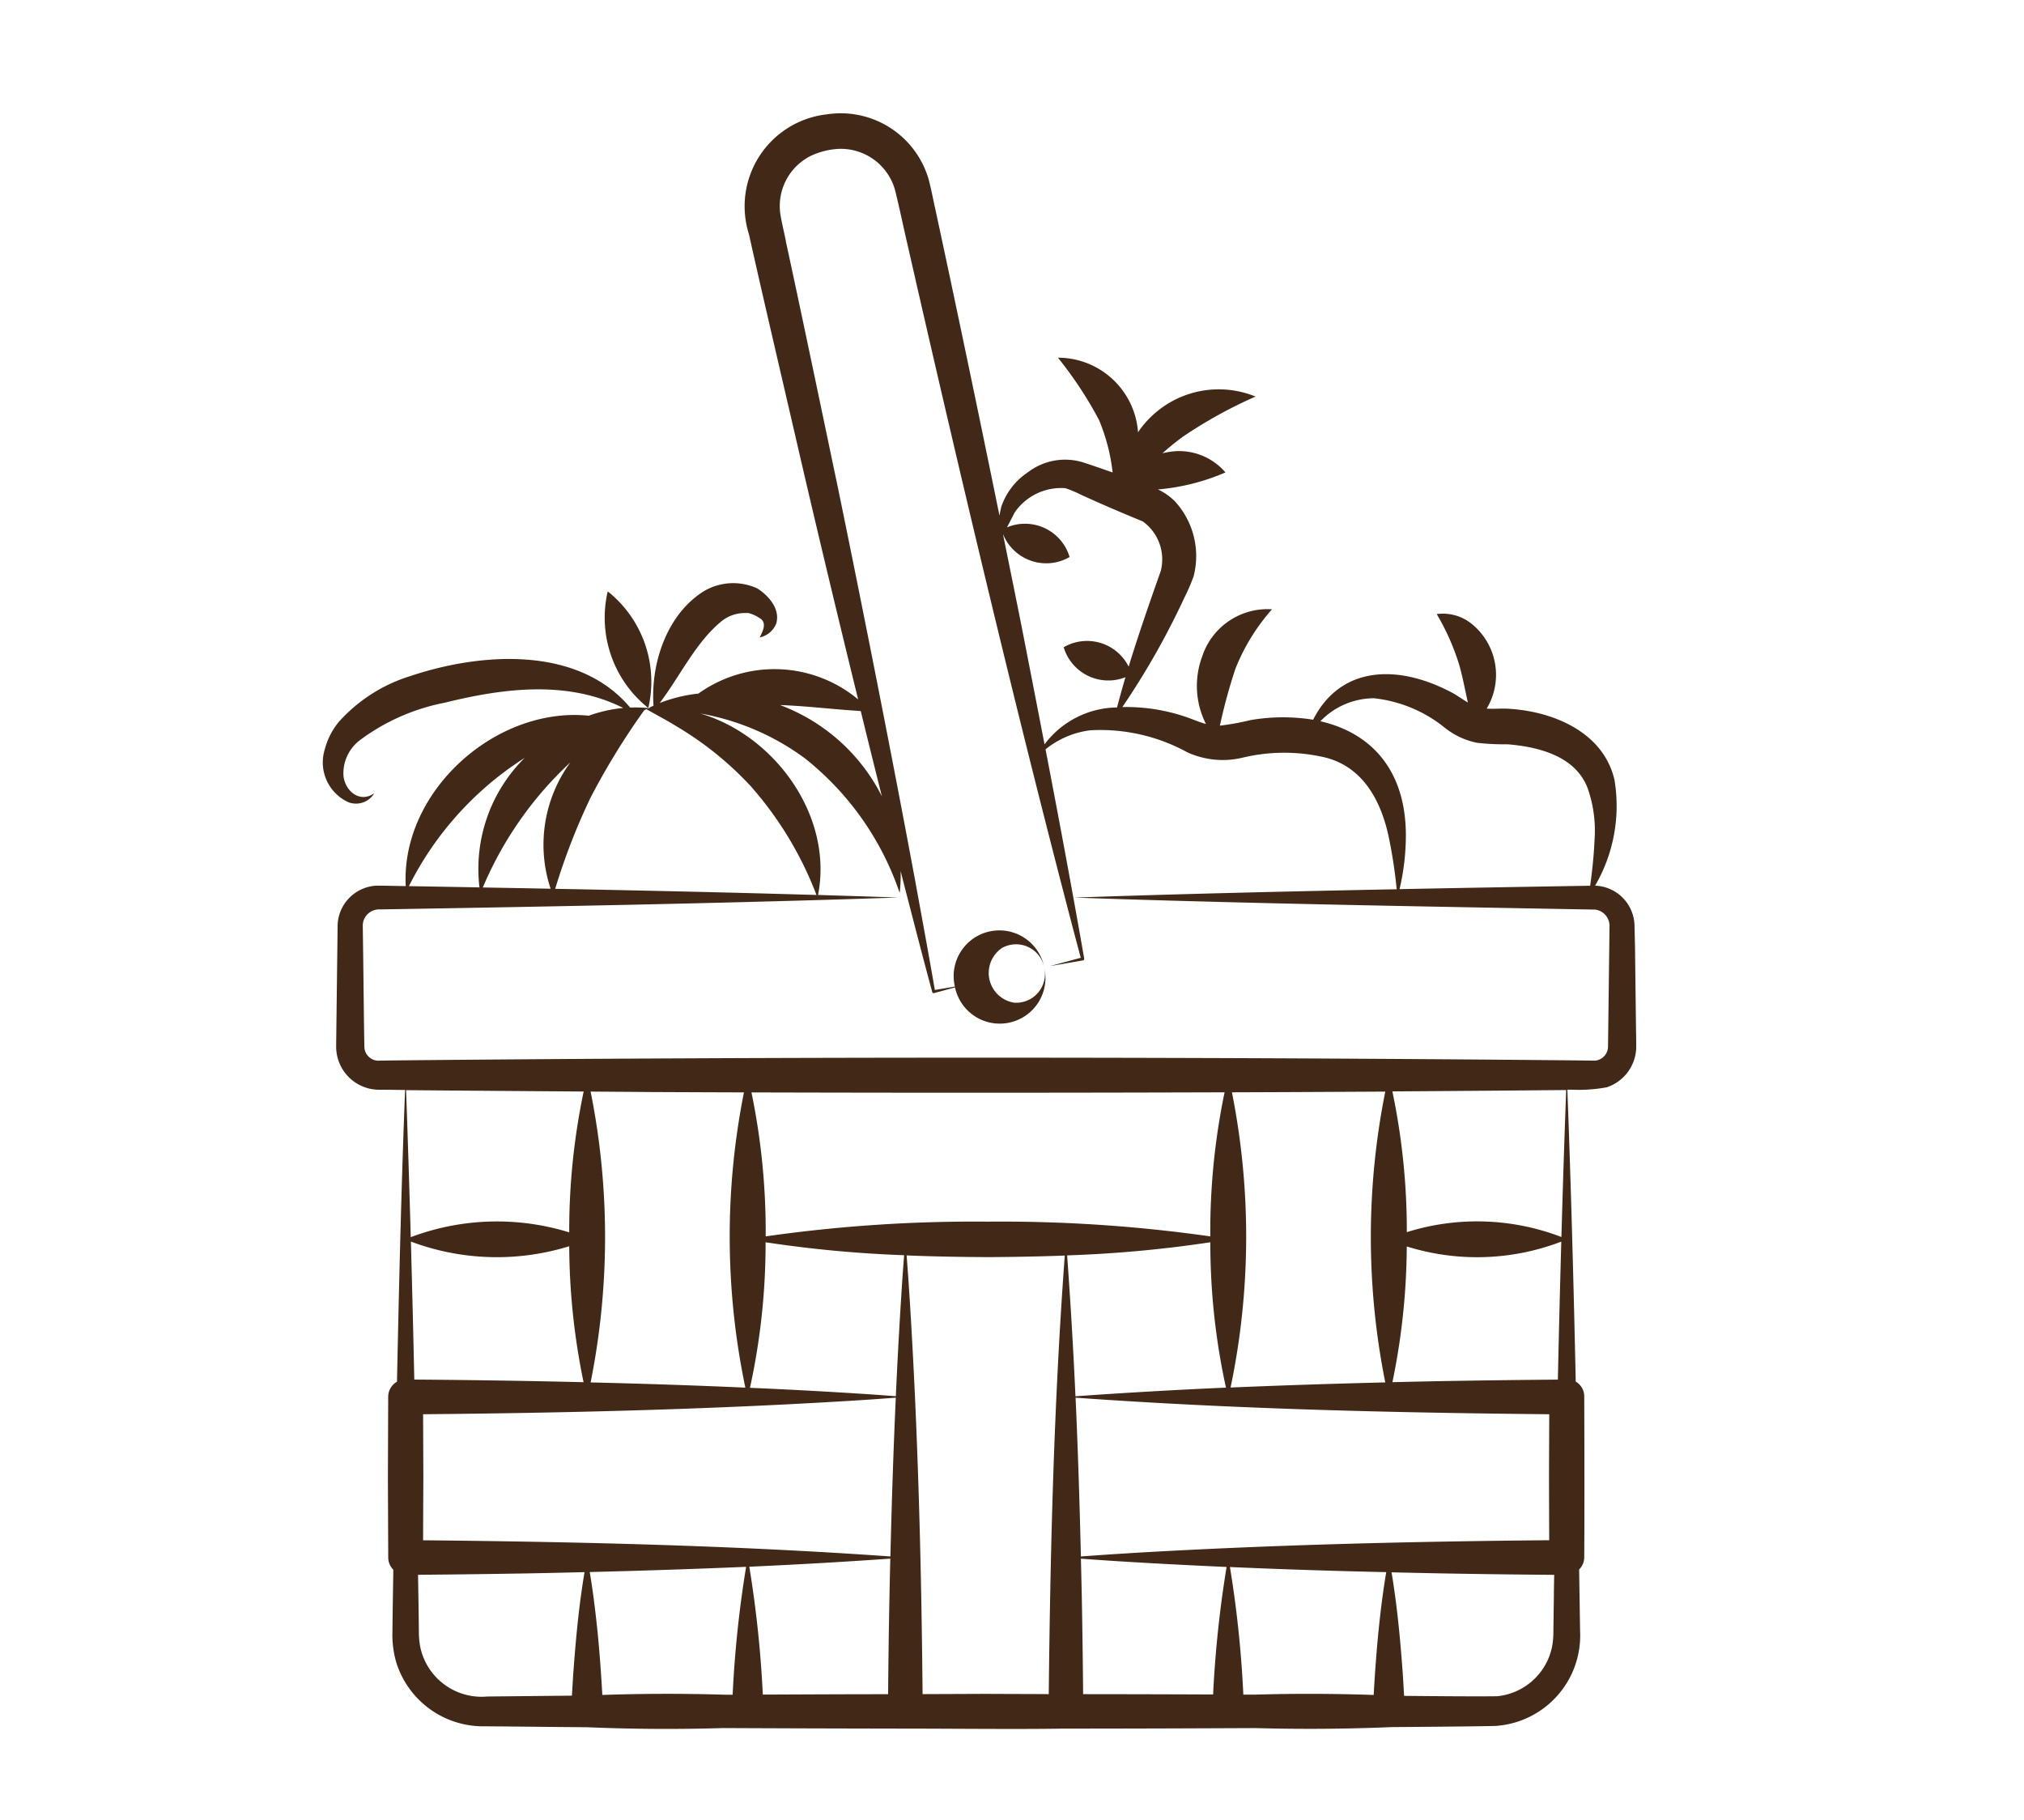 <svg xmlns="http://www.w3.org/2000/svg" xmlns:xlink="http://www.w3.org/1999/xlink" width="119" height="107" viewBox="0 0 119 107">
  <defs>
    <clipPath id="clip-path">
      <rect id="Rectangle_423" data-name="Rectangle 423" width="119" height="107" transform="translate(89 1884)" fill="none" stroke="#707070" stroke-width="1"/>
    </clipPath>
  </defs>
  <g id="Groupe_de_masques_9" data-name="Groupe de masques 9" transform="translate(-89 -1884)" clip-path="url(#clip-path)">
    <g id="corbeille-de-fruits" transform="translate(38.95 1872.438)">
      <path id="Tracé_335" data-name="Tracé 335" d="M150.947,159.875a6.788,6.788,0,0,0-2.385-6.855A6.781,6.781,0,0,0,150.947,159.875Z" transform="translate(-62.78 -106.688)" fill="#422817"/>
      <path id="Tracé_336" data-name="Tracé 336" d="M70.549,58.734a1.256,1.256,0,0,0,1.509-.536c-.851.607-1.728-.133-1.814-1.028a2.446,2.446,0,0,1,.951-2.079,12.236,12.236,0,0,1,5.012-2.216c3.469-.861,7.231-1.328,10.485.311a8.344,8.344,0,0,0-2.027.455c-5.469-.553-11.05,4.447-10.76,10.018-.384-.006-.769-.013-1.151-.021-.1,0-.373-.006-.465-.006A2.4,2.4,0,0,0,69.9,66l-.015,1.228-.06,4.912c0,.2-.01.738-.01.922a2.531,2.531,0,0,0,2.6,2.569c.43,0,.919.01,1.453.015-.219,5.517-.357,11.4-.477,17.153a1.018,1.018,0,0,0-.517.888l-.017,4.72.019,4.72a1.019,1.019,0,0,0,.3.726c-.023,1.393-.046,2.846-.052,3.6a5.845,5.845,0,0,0,.225,1.851,5.357,5.357,0,0,0,5.083,3.755l.271,0,1.086.008c1.516.017,3.1.031,4.739.046.017,0,.031,0,.048,0q4,.169,8,.048c3.492.017,7.1.027,10.7.033h.01c2.71,0,6.532.044,9.257,0,3.978,0,7.814-.015,11.334-.031q3.916.109,7.833-.052a.708.708,0,0,0,.094-.006c2.464-.019,4.9-.04,6.146-.067a5.329,5.329,0,0,0,5-5.6q-.028-1.789-.056-3.6a1.017,1.017,0,0,0,.3-.728c.019-2.36.01-7.1,0-9.455a1.008,1.008,0,0,0-.5-.865c-.123-5.775-.281-11.565-.492-17.163l.227,0a8.939,8.939,0,0,0,2.091-.14,2.524,2.524,0,0,0,1.731-2.4c0-.234-.006-.719-.012-.959l-.06-4.912L146.151,66a2.4,2.4,0,0,0-2.318-2.366,9.314,9.314,0,0,0,1.14-6.215c-.638-2.779-3.538-4.007-6.134-4.18-.469-.038-.949.015-1.38-.015a3.859,3.859,0,0,0-.851-4.958,2.7,2.7,0,0,0-2.087-.6,13.709,13.709,0,0,1,1.341,3.048c.2.721.329,1.432.492,2.152-.346-.2-.678-.457-1.055-.644-3.152-1.628-6.455-1.476-8.044,1.655a11.211,11.211,0,0,0-3.674.021,15.365,15.365,0,0,1-1.808.329,31.681,31.681,0,0,1,.911-3.342,11.852,11.852,0,0,1,2.154-3.5,4.039,4.039,0,0,0-4.1,2.758,4.965,4.965,0,0,0,.215,3.984c-.415-.111-.813-.294-1.259-.442a10.9,10.9,0,0,0-3.655-.553,45.527,45.527,0,0,0,3.655-6.449,10.973,10.973,0,0,0,.536-1.245,4.768,4.768,0,0,0-1.1-4.4,3.556,3.556,0,0,0-1-.7,12.715,12.715,0,0,0,3.97-1,3.586,3.586,0,0,0-3.344-1.2,2.812,2.812,0,0,0-.363.077,15.21,15.21,0,0,1,1.186-.965,26.952,26.952,0,0,1,4.291-2.373,5.726,5.726,0,0,0-6.91,2.1,4.723,4.723,0,0,0-4.708-4.385,23.32,23.32,0,0,1,2.408,3.649,11.218,11.218,0,0,1,.807,3.1c-.525-.186-1.057-.369-1.585-.544a3.6,3.6,0,0,0-3.4.534,3.969,3.969,0,0,0-1.568,2.045c-.035.167-.069.336-.1.5-1.236-6.055-2.554-12.37-3.79-18.1-.121-.536-.229-1.13-.382-1.691a5.38,5.38,0,0,0-5.978-3.8,5.439,5.439,0,0,0-4.579,7.051c.738,3.33,2.022,8.809,2.8,12.18,1.107,4.8,2.356,10.02,3.619,15.168a7.681,7.681,0,0,0-9.391-.344,8.953,8.953,0,0,0-2.275.553c1.234-1.633,2.133-3.6,3.676-4.841a2.2,2.2,0,0,1,1.524-.44l-.1-.035a2.213,2.213,0,0,1,.88.4c.3.286.069.711-.1,1.061a1.334,1.334,0,0,0,.969-.813c.252-.851-.44-1.639-1.109-2.066a3.388,3.388,0,0,0-3.157.169C89.24,47.7,88.3,50.59,88.473,53.054c-.1.046-.206.088-.306.138l.177.008c-.073,0-.148.01-.221.017l.042-.025a7.617,7.617,0,0,0-1.067-.029c-3.059-3.651-8.782-3.244-12.931-1.849a9.345,9.345,0,0,0-4.187,2.679,4.209,4.209,0,0,0-.832,1.618,2.572,2.572,0,0,0,1.4,3.123Zm13.037-2.35a8.2,8.2,0,0,0-1.163,7.429q-2-.038-3.986-.073A21.369,21.369,0,0,1,83.586,56.384ZM80.9,56.119a9.182,9.182,0,0,0-2.66,7.616q-2.092-.038-4.149-.073A19.073,19.073,0,0,1,80.9,56.119Zm60.945,28.443c-.075,2.694-.144,5.406-.2,8.113q-3.418.028-6.839.088-1.445.028-2.89.063a40.1,40.1,0,0,0,.844-7.981A13.827,13.827,0,0,0,141.844,84.562Zm-10.765,23.1c-.115,1.182-.2,2.366-.265,3.553q-3.462-.119-6.926-.021l-.738,0a64.684,64.684,0,0,0-.788-7.5q4.594.2,9.19.3C131.346,105.22,131.2,106.441,131.079,107.661ZM92.635,111.2q-3.587-.109-7.172.015c-.065-1.186-.15-2.371-.265-3.553-.123-1.224-.269-2.45-.475-3.674q4.6-.113,9.195-.306a65.047,65.047,0,0,0-.792,7.518C92.96,111.2,92.8,111.2,92.635,111.2ZM74.206,84.558a14.384,14.384,0,0,0,9.311.275,40.2,40.2,0,0,0,.844,7.994q-1.561-.038-3.123-.067-3.415-.063-6.83-.088c-.058-2.694-.125-5.415-.2-8.115Zm.719,10.152c8.231-.073,16.463-.271,24.684-.763q1.554-.091,3.109-.211c-.142,3.111-.242,6.224-.317,9.336-9.145-.646-18.312-.861-27.475-.951,0-1.251.015-3.707.015-3.707ZM95.064,84.6a71.319,71.319,0,0,0,8.144.761q-.1,1.267-.177,2.533-.181,2.877-.311,5.757-1.554-.119-3.111-.211-2.73-.166-5.465-.284a39.769,39.769,0,0,0,.919-8.557Zm26.147,0a39.683,39.683,0,0,0,.919,8.546q-4.428.194-8.849.509-.188-4.144-.49-8.284a72.81,72.81,0,0,0,8.419-.771Zm-17.68,3.3q-.078-1.263-.177-2.527c1.593.065,3.186.092,4.783.1,1.507-.008,3.013-.035,4.516-.092-.634,8.58-.851,17.184-.942,25.785-1.236-.008-2.473-.008-3.711-.015l-3.707.015c-.073-7.762-.273-15.52-.761-23.266Zm-8.638,23.16a66.093,66.093,0,0,0-.788-7.385q4.147-.185,8.29-.475-.025,1.026-.046,2.052-.059,2.959-.083,5.919c-2.469,0-4.935.013-7.368.023C94.895,111.112,94.893,111.057,94.893,111.057Zm18.756-5.809c-.015-.684-.031-1.366-.048-2.049.934.069,1.866.133,2.8.188,1.92.117,3.843.213,5.765.3a66.363,66.363,0,0,0-.786,7.372s0,.05-.006.125c-2.45-.01-5.014-.017-7.643-.019q-.025-2.955-.081-5.915Zm2.752-2.366c-.934.054-1.868.119-2.8.188-.075-3.113-.173-6.226-.313-9.336,9.268.665,18.56.884,27.849.974l-.015,3.707.012,3.7C132.885,102.192,124.637,102.39,116.4,102.882Zm15.1-10.045q-4.55.109-9.1.3a43.362,43.362,0,0,0,.079-17.357c3.061-.01,6.082-.025,9.017-.042a43.475,43.475,0,0,0,0,17.1Zm-10.291-8.586a87.332,87.332,0,0,0-13.071-.867,86.766,86.766,0,0,0-13.071.867,40.378,40.378,0,0,0-.836-8.465c8.675.025,18.414.025,27.817-.006A40.153,40.153,0,0,0,121.209,84.251ZM93.875,93.146q-4.55-.2-9.1-.306a43.437,43.437,0,0,0,0-17.1c1.386.01,2.633.019,3.6.027,1.745.008,3.557.015,5.415.021a43.333,43.333,0,0,0,.083,17.359ZM83.517,84.018A14.374,14.374,0,0,0,74.2,84.3c-.083-2.936-.175-5.838-.275-8.644,2.875.027,7.022.056,10.441.081A39.869,39.869,0,0,0,83.517,84.018ZM78.7,111.306a3.684,3.684,0,0,1-3.941-2.909,4.832,4.832,0,0,1-.081-.934c-.008-.715-.027-2.016-.05-3.313q3.309-.028,6.616-.085,1.586-.031,3.173-.071c-.331,1.972-.515,3.941-.659,5.93-.031.444-.056.888-.081,1.332l-4.977.05Zm62.711-6.015-.031,2.173a4.659,4.659,0,0,1-.081.934,3.663,3.663,0,0,1-3.217,2.892c-1.176.017-3.273,0-5.479-.021-.025-.448-.05-.894-.081-1.343-.144-1.987-.327-3.953-.657-5.921q1.47.034,2.94.063,3.312.059,6.624.085C141.42,104.534,141.414,104.913,141.408,105.291Zm.444-21a13.827,13.827,0,0,0-9.092-.286,39.916,39.916,0,0,0-.849-8.275c3.569-.023,7.005-.05,10.22-.081C142.027,78.484,141.935,81.374,141.852,84.293ZM130.825,52.614a7.986,7.986,0,0,1,4.145,1.714,4.44,4.44,0,0,0,1.929.907,14.685,14.685,0,0,0,1.8.088c1.826.148,3.991.7,4.7,2.59a7.531,7.531,0,0,1,.4,3.05c-.038.888-.133,1.785-.256,2.675-3.647.06-7.412.125-11.207.2a13.864,13.864,0,0,0,.371-3.19c-.01-3.834-2.068-6.007-5.027-6.68a4.392,4.392,0,0,1,3.14-1.353ZM109.908,41.428a3.321,3.321,0,0,1,2.775-1.165,6.869,6.869,0,0,1,.909.379c1.2.553,2.425,1.074,3.647,1.576a2.75,2.75,0,0,1,1.057,2.915c-.661,1.874-1.309,3.73-1.887,5.623a2.736,2.736,0,0,0-3.82-1.14,2.739,2.739,0,0,0,3.632,1.762q-.26.882-.494,1.778a5.4,5.4,0,0,0-4.264,2.17c-.463-2.406-.928-4.785-1.374-7.064-.342-1.71-.7-3.474-1.063-5.262l.006-.013a2.738,2.738,0,0,0,3.905,1.324,2.737,2.737,0,0,0-3.682-1.743c.154-.29.3-.582.455-.876A2.188,2.188,0,0,1,109.908,41.428ZM96.254,25.72c-.083-.4-.271-1.211-.323-1.564a3.3,3.3,0,0,1,1.77-3.421,4.44,4.44,0,0,1,1.593-.417,3.31,3.31,0,0,1,3.361,2.354c.219.824.53,2.329.732,3.182,2.137,9.407,4.581,19.815,6.912,29.187.78,3.134,1.645,6.545,2.466,9.693q.407,1.573.828,3.14l-1.816.49,1.947-.336a.091.091,0,0,0,.071-.11c-.684-3.928-1.474-8.152-2.273-12.3a5.2,5.2,0,0,1,2.615-1.118,10.617,10.617,0,0,1,5.7,1.282,5,5,0,0,0,3.244.332,10.525,10.525,0,0,1,4.875-.019c2.206.55,3.284,2.51,3.742,4.67a28.182,28.182,0,0,1,.469,3.079c-6.39.125-12.858.279-18.956.49,9.891.346,20.691.525,30.634.707a.966.966,0,0,1,.836.965l-.015,1.228c-.008.653-.065,5.294-.073,5.834a.838.838,0,0,1-.744.851,1.664,1.664,0,0,1-.2,0l-1.228-.015c-21.7-.208-47.082-.211-68.778,0l-1.228.015a.84.84,0,0,1-.94-.753c-.021-.663-.065-5.167-.079-5.932L71.379,66a.943.943,0,0,1,.231-.636.973.973,0,0,1,.692-.334l.148,0,.306-.006c9.737-.163,20.4-.361,30.09-.694-1.543-.054-3.113-.1-4.7-.15.907-4.618-2.523-9.374-6.922-10.669a14.642,14.642,0,0,1,6.134,2.625,17.094,17.094,0,0,1,5.588,7.925,9.1,9.1,0,0,0,.056-1.284c.056.219.113.44.167.659.559,2.154,1.111,4.31,1.693,6.459a.081.081,0,0,0,.1.056l1.238-.336a2.688,2.688,0,1,0,5.244-1.182,1.694,1.694,0,0,1-1.764,2.081,1.77,1.77,0,0,1-.711-3.221,1.69,1.69,0,0,1,2.475,1.14,2.687,2.687,0,1,0-5.252,1.134l-1.178.2c-.373-2.166-.774-4.324-1.168-6.486-1.32-7.106-3.046-15.827-4.5-22.895-.909-4.33-2.162-10.35-3.1-14.668ZM101.9,58.379a11.027,11.027,0,0,0-5.99-5.365c1.618.06,3.09.252,4.747.352C101.07,55.056,101.485,56.73,101.9,58.379ZM89.776,54.236a19.469,19.469,0,0,1,4.4,3.534,20.887,20.887,0,0,1,3.878,6.411c-5.035-.148-10.233-.263-15.362-.363a37.917,37.917,0,0,1,2.079-5.36,42.549,42.549,0,0,1,3.148-5.127c.044-.027.085-.052.131-.077C88.611,53.575,89.224,53.894,89.776,54.236Z" transform="translate(0)" fill="#422817"/>
    </g>
  </g>
</svg>
